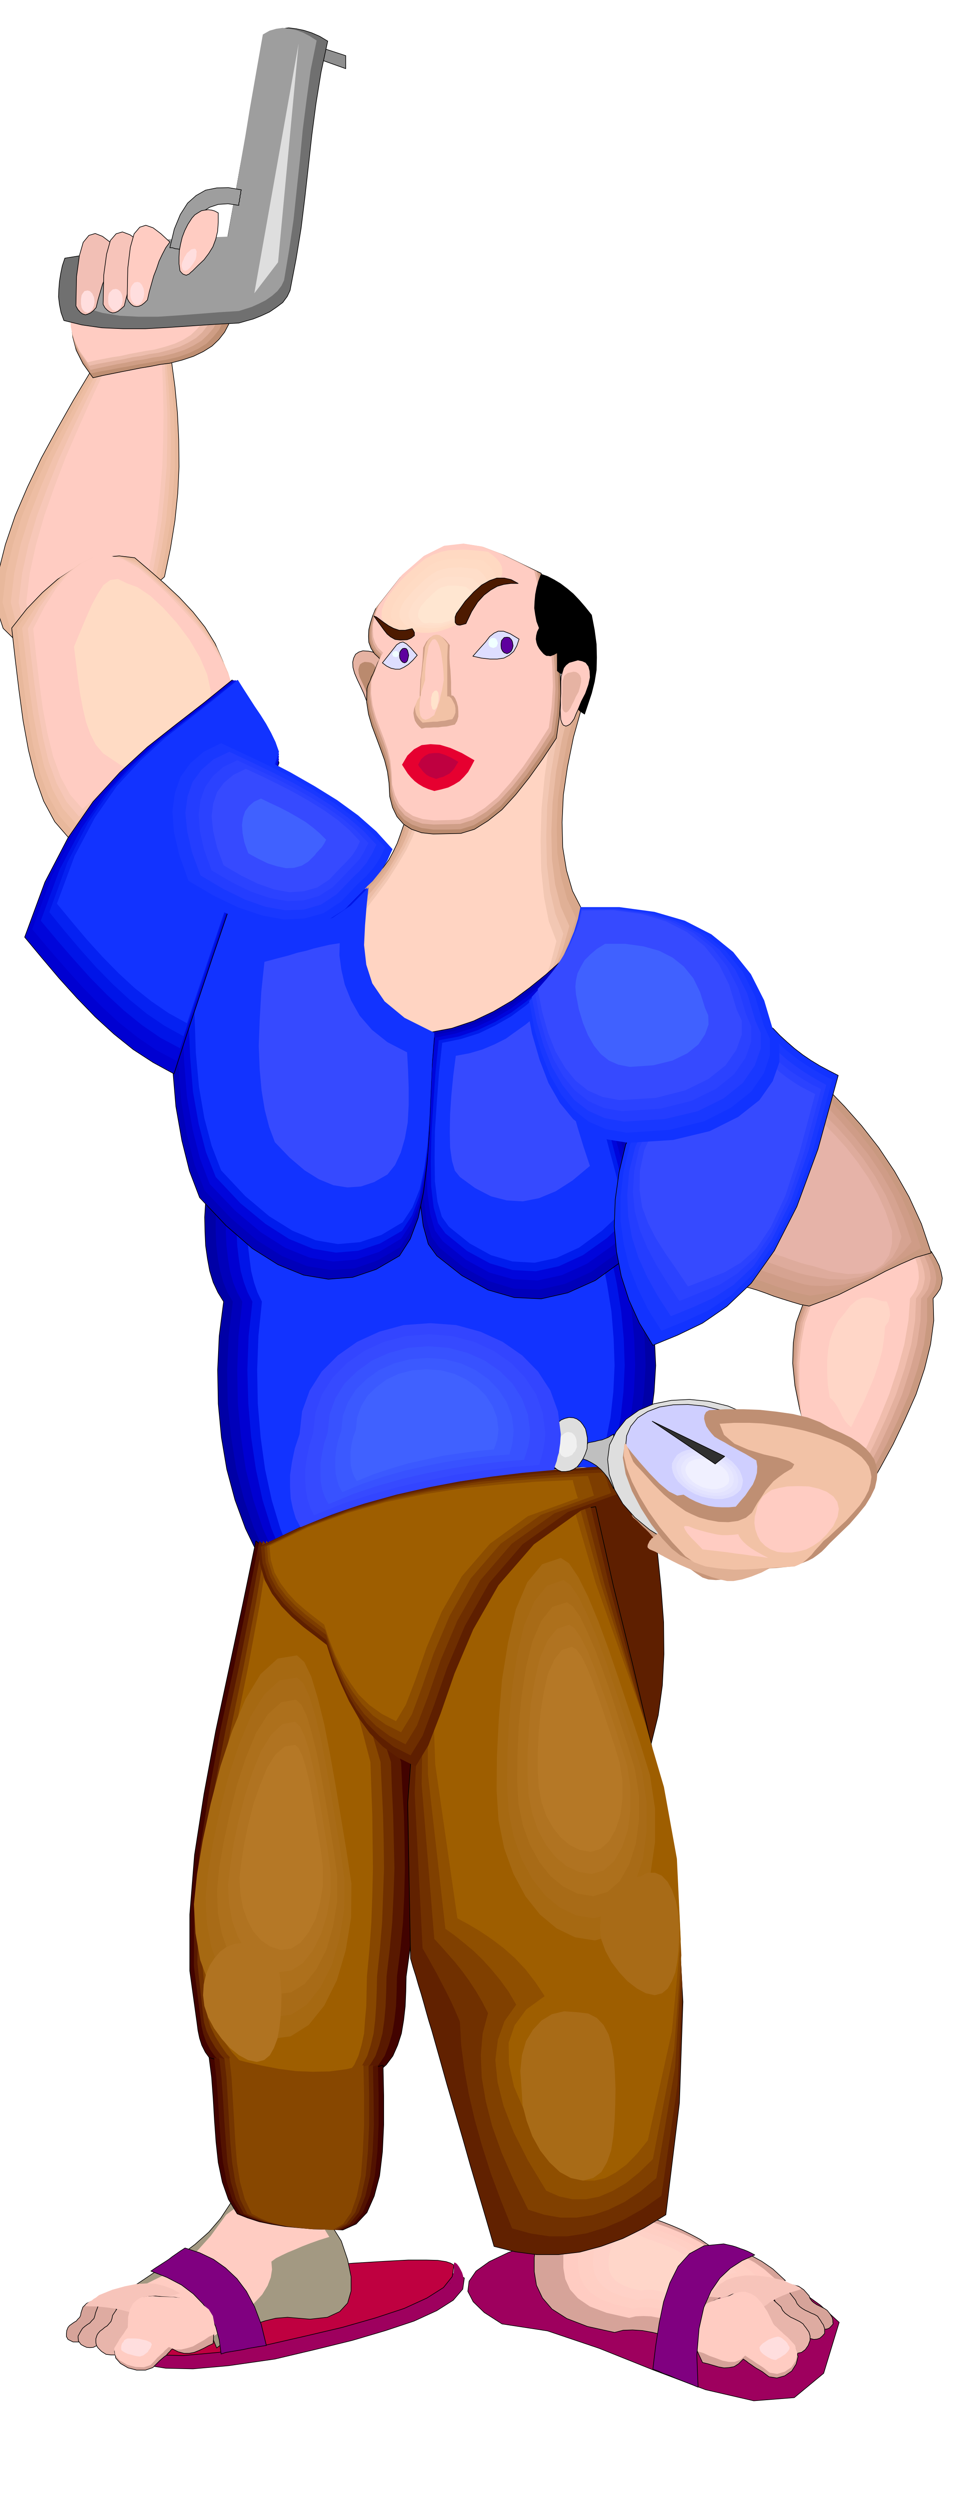 <svg xmlns="http://www.w3.org/2000/svg" width="490.455" height="1276.673" fill-rule="evenodd" stroke-linecap="round" preserveAspectRatio="none" viewBox="0 0 3035 7901"><style>.pen1{stroke:#000;stroke-width:2;stroke-linejoin:round}.brush2{fill:#5e1f00}.brush3{fill:#e8b89c}.brush4{fill:#edbda3}.pen2{stroke:none}.brush5{fill:#f2c2ad}.brush6{fill:#f7c7b8}.brush7{fill:#ffccc2}.brush8{fill:#9e005e}.brush9{fill:#d6a399}.brush10{fill:#deaba1}.brush14{fill:#e8b5ab}.brush15{fill:#f7c4ba}.brush16{fill:#ffdede}.brush17{fill:purple}.brush23{fill:#ffdbc4}.brush24{fill:#bf8f73}.brush29{fill:#9e9e9e}.brush32{fill:#0000ba}.brush33{fill:#0000d1}.brush34{fill:#0014e8}.brush35{fill:#1233ff}.brush36{fill:#420300}.brush38{fill:#703000}.brush39{fill:#874700}.brush40{fill:#9e5e00}.brush47{fill:#c99980}.brush58{fill:#dedede}.brush60{fill:#dedeff}.brush67{fill:#f2c2a6}.brush68{fill:#bf0040}.brush73{fill:#e6b3a3}.brush74{fill:#ba8a6e}.brush75{fill:#cf9e87}.brush81{fill:#5e009e}.brush84{fill:#0000c9}.brush85{fill:#0005db}.brush86{fill:#001ced}.brush87{fill:#1938ff}.brush88{fill:#243dff}.brush89{fill:#2b42ff}.brush90{fill:#364aff}.brush92{fill:#4061ff}.brush98{fill:#a66912}.brush99{fill:#a86b17}.brush100{fill:#ad701c}.brush101{fill:#b07321}.brush102{fill:#b57826}</style><path d="m995 144 98 32v41l-98-35v-38z" class="pen1" style="fill:#8f8f8f"/><path d="m2059 5510 22-89 13-94 5-99-1-101-8-107-11-108-15-110-16-110-148 24-82 50-28 72 16 95 46 115 65 136 72 154 70 172z" class="pen1 brush2"/><path d="m520 1823-76 68-82 62-85 50-81 34-75 11-63-15-48-47-27-82 11-92 23-91 31-91 39-91 44-92 49-90 52-92 54-90 32-5 32-4 32-4 32-4 32-5 32-4 32-5 32-4 11 82 8 84 4 83 1 86-4 84-9 87-14 87-19 90z" class="pen1 brush3"/><path d="m507 1823-71 68-77 62-79 50-75 34-70 11-59-15-44-47-24-82 11-92 22-91 29-91 38-91 42-92 47-90 49-92 50-90 30-5 30-4 30-4 30-4 29-5 30-4 29-5 30-4 9 82 7 84 3 83v86l-6 84-8 87-14 87-18 90z" class="pen2 brush4"/><path d="m493 1823-66 68-71 62-73 50-70 34-65 11-53-15-40-47-21-82 11-92 20-91 29-91 35-91 39-92 44-90 47-92 48-90 27-5 27-4 27-4 28-4 27-5 28-4 27-5 28-4 7 82 5 84 2 83-1 86-6 84-8 87-14 87-18 90z" class="pen2 brush5"/><path d="m480 1823-62 68-66 62-68 50-64 34-59 11-49-15-35-47-18-82 11-92 20-91 27-91 34-91 37-92 41-90 44-92 45-90 24-5 26-4 25-4 26-4 24-5 26-4 25-5 26-4 5 82 4 84v83l-2 86-7 84-9 87-14 87-17 90z" class="pen2 brush6"/><path d="m466 1823-57 68-60 62-62 50-58 34-54 11-45-15-32-47-15-82 11-92 20-91 26-91 32-91 35-92 39-90 41-92 42-90 22-5 23-4 23-4 23-4 22-5 23-4 23-5 24-4 3 82 2 84-1 83-3 86-7 84-9 87-14 87-17 90z" class="pen2 brush7"/><path d="m1689 7092 206-1 175 11 147 21 124 31 101 38 83 44 69 50 59 54-49 161-93 77-128 10-152-35-167-63-170-68-163-55-144-22-56-36-35-34-17-33 4-32 22-32 42-30 61-29 81-27z" class="pen1 brush8"/><path d="m2558 7334-37-40-19-31-7-22 4-13 10-6 16 4 16 11 17 19 3 9 6 8 6 5 9 6 8 4 8 4 8 4 9 6 8 10 7 11 2 5 1 6v5l1 6-6 7-6 6-7 3-8 1-11-3-11-5-13-9-14-11z" class="pen1 brush9"/><path d="m2518 7361-43-49-24-36-8-26 5-15 12-6 18 5 19 13 18 23 5 11 8 9 8 6 10 6 9 4 10 5 10 4 10 6 4 6 5 7 4 7 5 7 2 6 2 6v15l-7 8-8 7-9 3-10 1-12-3-13-6-15-10-15-14z" class="pen1 brush10"/><path d="m2483 7208-82 14-68 18-55 21-41 25-29 27-15 32-3 34 12 39-36-15-35-12-34-11-33-8-33-6-31-2-30 1-27 7-86-19-65-25-47-30-30-35-19-40-7-43v-45l6-46 20-44 24-36 29-29 34-18 39-11 45 1 50 12 58 25 33 10 34 12 32 11 33 13 30 13 30 15 28 15 28 19 27 7 26 5 26 4 28 8 28 9 31 17 35 24 40 37z" class="pen1 brush9"/><path d="m2450 7202-68 11-57 14-48 15-38 19-28 20-16 24-5 26 9 30-30-12-29-9-28-9-27-5-27-5-24-1-24 1-21 5-71-16-53-20-38-26-25-28-15-33-6-35v-37l5-37 16-36 20-29 23-23 28-16 31-9 38 1 42 10 48 21 26 9 27 9 26 9 27 11 24 10 25 12 23 12 24 15 22 6 24 5 24 6 27 8 26 10 29 16 30 21 34 30z" class="pen2 brush7"/><path d="m2391 7194-58 9-48 11-41 12-32 16-23 17-13 20-3 22 7 25-25-9-24-8-24-7-22-5-23-4-21-1-21 1-18 4-59-14-44-16-32-21-21-24-13-28-5-29-1-32 5-31 13-30 18-24 19-20 24-12 26-8 31 1 34 8 40 18 22 6 23 8 22 8 23 9 20 9 21 10 20 10 19 13 19 5 21 5 20 5 23 7 22 8 25 13 26 18 28 25z" class="pen2" style="fill:#ffcfc4"/><path d="m2329 7183-46 8-39 10-33 10-25 13-20 14-10 16-3 18 6 22-21-9-19-6-19-6-18-4-18-3-17-1-16 1-15 4-48-12-36-14-26-18-16-19-11-22-4-23v-25l3-24 11-25 14-20 16-17 19-10 21-6h25l28 7 33 14 18 6 18 6 18 6 18 8 17 6 17 9 16 8 16 11 15 3 16 4 16 3 18 6 18 7 20 10 20 14 23 20z" class="pen2" style="fill:#ffd1c7"/><path d="m2269 7175-36 6-30 7-25 8-19 10-15 10-8 13-2 14 6 16-16-6-15-5-15-5-14-3-15-3h-25l-11 3-36-8-27-11-20-13-12-14-8-18-2-17v-19l3-19 7-19 10-15 11-12 15-8 16-6 19 1 21 5 25 11 14 4 14 6 14 4 14 6 12 5 13 6 12 6 12 9 12 2 12 3 13 3 14 4 14 5 15 8 15 10 18 16z" class="pen2" style="fill:#ffd6c9"/><path d="m2472 7386-56-45-30-36-10-26 6-16 16-7 23 2 25 12 23 21 5 11 8 9 8 6 10 7 9 4 10 5 10 5 10 7 4 6 5 6 4 6 5 7 2 6 2 7v14l-6 16-9 13-12 9-14 3-15-4-14-9-11-16-8-23z" class="pen1 brush14"/><path d="m2534 7235-7-6-6-3-8-4-7-2-8-3-7-3-6-3-5-3-48-11-42-5h-36l-30 5-27 9-22 14-18 17-15 22 32 3 30 4 27 3 24 4 19 3 16 6 11 6 6 9 10-8 9-6 7-6 10-5 12-8 18-8 25-10 36-11z" class="pen2 brush15"/><path d="m2299 7259 17-8 18-4 18-1 18 6 18 11 18 20 18 28 18 40 6 5 6 6 6 5 6 6 6 5 7 6 7 6 7 7 22 25 8 26-6 24-14 22-22 15-25 7-25-4-21-16-10-6-9-5-9-6-7-5-9-6-6-5-6-4-4-3-15 15-14 9-16 3-16 1-17-3-17-5-17-5-17-4-19-41-11-35-3-33 7-27 13-25 22-20 30-16 39-11z" class="pen1 brush9"/><path d="m2307 7256 15-8 17-4 16-1 18 6 17 10 18 20 18 27 19 39 4 5 6 5 5 5 6 6 6 5 6 6 6 5 7 6 22 24 8 25-5 24-14 21-21 14-24 7-24-4-20-16-9-6-8-5-9-6-7-5-8-5-6-4-6-4-4-3-15 13-18 7h-19l-20-4-21-8-20-7-19-9-17-5-18-38-7-31 1-28 11-21 17-19 26-16 32-13 38-10z" class="pen2 brush7"/><path d="m2456 7386-9 2-8 3-10 4-9 6-9 6-6 6-4 6 1 7 2 5 5 6 6 5 9 6 7 4 8 4 7 2 7 1 6-4 8-4 7-5 8-5 6-6 5-6 3-6v-5l-4-6-3-6-5-6-5-4-7-6-6-3-6-2-4 1z" class="pen2 brush16"/><path d="m2288 7092 13 3 14 3 13 4 13 5 12 4 12 5 10 5 11 6-40 18-37 24-33 31-28 41-23 52-15 67-7 83 4 102-19-8-18-7-18-7-18-7-18-8-18-6-17-8-17-6 9-74 11-71 14-68 20-60 26-52 36-40 46-25 62-6z" class="pen1 brush17"/><path d="m1840 2233-71 44-70 47-70 48-70 48-71 47-71 48-71 47-70 46-10 29-10 28-13 27-14 26-17 23-19 21-22 20-24 18-6 73-4 73 1 70 10 66 21 58 36 49 54 38 77 26 109-1 95-18 79-35 68-47 53-60 43-67 33-74 24-76-30-59-19-65-12-73-2-79 4-86 13-89 19-94 27-97z" class="pen1" style="fill:#d9a88c"/><path d="m1821 2238-67 44-67 47-67 46-66 48-67 46-67 47-67 46-66 46-11 30-13 32-17 32-18 32-22 29-22 26-24 23-24 20-5 72v72l5 67 15 62 25 54 39 46 55 36 74 26 103-1 89-17 75-33 64-45 51-57 41-65 31-72 23-75-28-60-19-69-12-76-2-82 4-90 13-93 18-96 26-98z" class="pen2" style="fill:#e0b096"/><path d="m1800 2241-63 44-63 46-63 46-63 47-63 46-62 46-63 46-62 46-11 32-16 35-21 37-23 38-26 35-26 32-27 27-23 21-4 72 4 69 10 63 20 58 29 50 42 43 55 33 71 25h97l84-15 71-31 60-43 48-55 38-63 29-70 21-74-27-61-18-71-10-80-2-86 4-93 11-97 18-99 24-99z" class="pen2" style="fill:#ebbda6"/><path d="m1781 2246-60 44-59 45-59 46-59 46-60 45-58 45-59 45-58 46-12 33-19 40-25 42-27 43-30 40-29 38-29 31-24 22-2 72 7 66 15 60 24 54 33 47 44 39 55 32 67 24h91l80-14 67-29 57-40 45-53 36-61 27-69 21-74-25-62-17-73-10-83-2-90 3-97 11-99 17-101 23-100z" class="pen2" style="fill:#f2c7b3"/><path d="m1759 2249-55 44-55 45-55 45-55 45-56 45-55 45-55 45-54 45-13 34-21 44-28 47-32 50-35 47-33 43-31 34-23 25v69l11 64 19 56 29 51 37 43 46 37 55 29 65 24 86 1 74-14 63-28 53-39 42-50 33-59 24-68 19-73-24-63-15-76-9-86-2-94 3-100 10-103 15-104 22-100z" class="pen2" style="fill:#ffd4c2"/><path d="m37 1985 48-61 49-51 48-42 49-32 48-24 49-14 49-4 49 6 47 40 48 42 46 43 43 46 38 48 32 52 25 57 18 64-64 61-63 62-63 61-63 62-64 61-63 63-63 61-62 63-45-52-35-65-27-76-21-85-17-93-13-96-12-99-11-98z" class="pen1 brush3"/><path d="m53 1985 45-63 46-53 46-43 48-32 46-23 48-11 48-1 49 12 47 40 48 43 45 43 44 47 38 49 34 53 26 56 17 61-62 58-62 58-63 58-63 58-63 57-63 57-63 58-60 60-43-51-34-62-27-74-20-82-16-90-13-93-12-95-11-95z" class="pen2 brush4"/><path d="m70 1985 42-65 43-54 43-45 45-32 45-22 47-9 48 3 51 18 45 39 47 42 46 45 44 49 39 50 34 54 27 56 18 60-61 55-61 54-63 52-63 53-63 51-63 53-61 54-59 57-42-48-32-60-26-71-19-79-16-86-13-90-11-92-11-92z" class="pen2 brush5"/><path d="m88 1987 38-69 40-56 41-46 43-33 43-21 46-6 47 8 51 24 44 38 47 43 46 45 45 50 40 51 35 54 27 56 18 59-59 53-61 50-63 48-62 47-63 46-62 49-61 50-58 54-40-47-31-58-25-68-18-76-15-83-12-86-11-88-10-88z" class="pen2 brush6"/><path d="m105 1987 36-70 37-58 38-47 41-32 41-20 44-5 46 12 51 29 43 37 47 43 46 48 47 51 41 52 35 56 27 56 17 56-57 49-60 47-63 42-62 43-63 41-62 43-59 46-55 51-39-45-30-55-24-66-18-73-15-80-11-82-10-85-9-84z" class="pen2 brush7"/><path d="m234 2044 19-46 19-45 18-41 19-35 18-28 22-16 24-3 29 14 33 12 40 27 42 39 43 48 39 52 33 56 23 54 11 50-8 126-23 86-38 52-46 23-54-1-57-18-59-32-55-37-23-27-17-33-14-39-10-43-9-47-7-49-6-50-6-49z" class="pen2 brush23"/><path d="m537 1148-31 4-30 6-31 5-30 6-31 6-30 6-30 6-30 7-32-45-21-42-11-42-3-40 2-41 8-39 10-39 12-39 61-3 62-2 62-2 63-1 62-3 63-2 63-2 63-1-3 17-3 18-3 18-3 18-3 18-3 18-3 18-3 18-10 29-14 27-18 23-22 21-27 17-31 15-36 12-39 10z" class="pen1 brush24"/><path d="m526 1137-30 5-30 5-30 5-30 6-30 5-30 6-29 5-29 6-30-43-19-40-11-40-2-39 2-39 8-37 9-38 11-37 59-3 60-2 60-2 61-1 60-3 61-2 61-2 61-1-3 17-3 17-3 17-3 18-3 17-3 17-3 17-3 18-10 28-13 26-18 22-21 21-26 16-29 14-34 12-38 9z" class="pen2" style="fill:#cf9e85"/><path d="m512 1126-29 4-28 6-29 4-27 6-29 5-28 6-29 6-27 6-30-43-18-39-11-40-3-36 2-38 7-36 9-35 11-35 57-3 58-2 58-2 59-1 58-3 58-2 58-2 58-1-3 15-3 17-3 16-2 18-3 17-2 17-3 17-2 18-9 27-12 24-18 21-20 19-25 15-29 14-34 11-37 9z" class="pen2" style="fill:#dead99"/><path d="m501 1115-28 4-27 6-27 4-27 6-28 5-27 5-27 5-27 6-29-40-18-37-10-37-2-36 2-36 6-36 8-35 10-35 55-3 56-1 56-2 57-1 56-2 56-1 56-2 57-1-4 15-3 17-3 15-2 17-3 16-2 17-3 16-2 17-9 25-12 23-16 21-20 18-25 15-27 13-32 10-35 9z" class="pen2" style="fill:#edbdad"/><path d="m488 1105-27 4-26 5-27 5-26 6-27 4-26 5-26 5-26 6-27-39-17-36-9-36-2-34 2-36 6-33 8-34 10-33 53-3 54-1 53-3 54-1 53-2 54-1 54-2h54l-3 15-2 15-3 15-2 15-3 15-2 16-3 16-1 17-9 24-11 23-16 19-19 18-24 15-26 12-31 10-34 9z" class="pen2 brush7"/><path d="m715 778-63 1-61 2-62 2-62 4-64 4-64 6-66 8-68 11-8 24-5 24-4 25-2 25-1 24 3 25 5 25 9 25 57 14 63 9 67 3h71l72-4 75-5 74-5 74-4 21-6 25-7 25-10 26-12 22-15 20-15 14-19 9-19 19-99 16-98 12-98 11-98 11-99 13-99 16-99 21-98-25-15-25-11-25-8-24-5-24-3-24 3-24 6-23 12-17 83-16 84-17 83-15 84-17 83-15 84-15 84-15 84z" class="pen1" style="fill:#707070"/><path d="m720 748-54 2-54 3-54 2-53 3-55 3-56 5-58 7-59 10-6 24-5 24-4 24-2 24-1 23 3 24 4 24 9 25 49 14 55 9 59 3h62l62-4 65-5 64-5 64-4 19-6 22-7 22-10 22-11 20-14 17-15 13-17 8-17 16-96 14-95 10-95 10-94 9-95 12-94 13-95 19-94-22-14-21-11-22-8-21-4-21-3-21 3-21 6-21 12-14 79-14 80-14 80-13 80-14 79-14 81-14 79-14 81z" class="pen2 brush29"/><path d="M537 783h8l9 3 9 1 9 2 12-39 15-33 18-27 22-20 24-15 27-9 31-2 34 5v-7l2-6v-6l2-6v-6l2-6v-6l2-6-41-7-37 1-35 7-30 17-27 24-23 36-19 46-14 59z" class="pen1 brush29"/><path d="m690 673-11-6-10-3-11-1-10 1-11 2-10 6-11 7-9 10-13 20-10 20-8 21-5 21-4 21-1 21v21l3 22 4 5 5 5 5 2 6 2 4-2 5-2 5-5 6-5 18-18 18-17 15-20 13-21 9-24 6-25 2-28v-30z" class="pen1 brush7"/><path d="m377 792-28-26-25-19-23-9-20 6-18 22-12 42-9 66-2 93 6 11 8 9 7 5 9 3 7-2 9-4 9-7 9-10 6-25 7-24 7-24 9-23 9-24 10-21 11-21 14-18z" class="pen1" style="fill:#f2bfb5"/><path d="m464 786-28-26-25-18-24-9-20 6-18 21-12 43-9 66-2 93 6 11 8 8 7 5 9 3 8-1 9-4 9-7 11-10 6-25 7-25 7-24 9-23 8-24 10-21 11-21 13-18z" class="pen1 brush15"/><path d="m537 765-28-26-25-19-23-8-19 6-18 21-12 43-8 66-2 95 6 11 7 8 7 5 9 2 8-1 9-4 9-7 9-9 6-26 7-25 7-25 9-23 8-24 10-21 11-21 13-18z" class="pen1 brush7"/><path d="m2024 3971-170-139-170-96-172-59-171-25-173 3-172 28-173 49-173 67-3 48 1 46 2 44 6 42 7 38 11 36 15 32 18 29-14 108-5 108 2 107 10 106 17 101 26 97 33 90 41 85 168-62 165-57 159-53 155-43 147-35 142-23 134-10 126 8 25-80 19-80 11-82 5-83-4-85-9-86-15-87-21-87z" class="pen1" style="fill:#0000a6"/><path d="m1994 3971-162-139-162-96-163-59-163-25-165 3-164 28-165 49-165 67-3 48v46l2 44 5 42 7 38 10 36 13 32 17 29-13 108-5 108 2 107 11 106 16 101 25 97 31 90 39 85 160-62 157-57 152-53 148-43 140-35 135-23 128-10 121 8 24-80 19-80 10-82 5-83-3-85-9-86-15-87-20-87z" class="pen2 brush32"/><path d="m1962 3971-154-139-153-96-155-59-155-25-157 3-157 28-157 49-157 67-3 48v46l2 44 5 42 6 38 10 36 13 32 16 29-12 108-4 108 2 107 10 106 15 101 24 97 30 90 38 85 152-62 150-57 144-53 140-43 134-35 128-23 122-10 115 8 23-80 17-80 10-82 4-83-3-85-8-86-15-87-20-87z" class="pen2 brush33"/><path d="m1932 3971-146-139-146-96-148-59-147-25-149 3-148 28-149 49-149 67-2 48v46l2 44 5 42 6 38 10 36 12 32 15 29-12 108-4 108 3 107 9 106 15 101 21 97 28 90 35 85 145-62 142-57 137-53 133-43 127-35 122-23 115-10 110 8 22-80 16-80 9-82 4-83-3-85-8-86-14-87-18-87z" class="pen2 brush34"/><path d="m1902 3971-139-139-138-96-139-59-139-25-140 3-140 28-141 49-141 67-3 48 1 46 1 44 5 42 5 38 9 36 11 32 14 29-11 108-4 108 2 107 9 106 14 101 21 97 27 90 34 85 136-62 134-57 130-53 126-43 120-35 115-23 108-10 103 8 22-80 16-80 9-82 4-83-3-85-7-86-14-87-17-87z" class="pen2 brush35"/><path d="m1300 5569-35-92-39-92-45-92-52-89-63-89-72-85-86-83-99-77-41 198-43 202-43 201-37 199-30 193-15 188v178l23 166 3 23 5 24 7 22 11 22 13 18 19 18 24 15 31 12 56 9 57 7 57 4 58 2 57-2 58-4 58-7 58-9 26-23 21-28 15-34 12-37 7-42 5-44 2-47 1-47 12-86 10-85 5-85 3-85-1-85-3-84-5-84-5-84z" class="pen1 brush36"/><path d="m1268 5569-32-92-35-92-41-92-47-89-58-89-66-85-79-83-90-77-39 198-41 200-43 199-36 196-30 191-17 185-1 175 21 165 3 24 6 26 9 25 13 25 15 21 21 20 23 16 28 13 52 9 53 7 52 4 54 2 52-2 53-4 52-7 54-9 23-23 19-28 13-34 11-37 7-42 5-44 2-47 1-47 11-86 8-85 4-85 2-85-1-85-2-84-5-84-4-84z" class="pen2" style="fill:#591900"/><path d="m1236 5569-30-92-32-92-37-92-43-89-52-89-60-85-70-83-81-77-36 197-39 199-42 197-37 194-31 189-18 183-4 174 18 165 3 24 8 27 12 26 16 27 18 24 21 22 23 17 26 14 47 9 47 7 48 4 48 2 47-2 47-4 48-7 48-9 21-23 17-28 12-34 10-37 6-42 4-44 2-47 1-47 10-86 8-85 4-85 3-85-2-85-2-84-4-84-3-84z" class="pen2 brush38"/><path d="m1203 5569-27-92-28-92-34-92-38-89-46-89-53-85-63-83-72-77-33 197-38 197-40 194-37 192-31 186-20 180-5 172 15 164 4 26 9 29 14 29 18 29 19 27 23 24 23 19 25 14 42 9 42 7 42 4 42 2 42-2 43-4 43-7 44-9 18-23 15-28 11-34 9-37 5-42 3-44 2-47 1-47 9-86 7-85 3-85 3-85-1-85-2-84-4-84-4-84z" class="pen2 brush39"/><path d="m1171 5569-24-92-25-92-30-92-33-89-41-89-47-85-55-83-64-77-30 196-36 195-39 192-37 190-33 183-21 178-7 171 12 163 5 27 11 30 16 31 20 32 21 29 24 26 23 21 23 15 37 9 37 7 37 4 38 2 37-2 38-4 37-7 38-9 17-23 13-28 10-34 8-37 3-42 4-44 1-47 1-47 8-86 6-85 3-85 2-85-1-85-1-84-3-84-3-84z" class="pen2 brush40"/><path d="m1298 6190-9-492 27-357 55-247 80-156 96-90 108-45 113-21 115-20 56 250 61 248 58 248 50 257 35 270 16 292-11 319-43 354-69 42-67 33-69 25-67 18-68 8h-68l-68-9-67-17-25-86-25-85-25-85-24-85-25-86-25-85-24-86-24-85-9-29-8-28-8-29-8-28-9-29-8-28-9-28-8-28z" class="pen1" style="fill:#612100"/><path d="m1336 6158-25-491 16-354 49-241 77-150 93-85 106-39 109-18 106-18 59 248 65 240 62 239 53 246 37 260 14 282-15 312-51 351-60 42-60 34-59 25-59 18-59 9h-58l-59-9-58-16-36-90-32-86-27-85-23-82-19-82-14-78-10-76-4-74-14-33-14-31-15-30-15-29-15-29-15-27-15-27-15-26z" class="pen2 brush38"/><path d="m1373 6128-40-489 6-350 44-237 73-145 90-79 103-34 102-15 97-17 63 246 69 234 66 229 57 236 38 249 13 273-20 306-59 349-50 42-50 33-51 25-50 17-51 8h-51l-51-9-51-16-46-93-38-87-30-84-20-78-13-76-3-71 6-69 17-63-19-37-20-34-21-32-21-29-23-29-23-26-22-25-21-23z" class="pen2" style="fill:#804000"/><path d="m1408 6096-55-488-3-347 38-231 71-139 89-73 99-29 98-11 87-16 67 243 73 227 70 220 60 225 39 238 13 265-23 298-67 346-43 42-42 34-43 25-42 18-42 8h-42l-42-9-41-18-58-96-45-89-32-83-19-75-7-70 8-64 21-59 37-52-24-41-26-36-28-34-28-31-30-29-30-25-30-24-28-20z" class="pen2" style="fill:#8f4f00"/><path d="m1446 6063-70-486-12-343 32-226 67-133 86-67 95-24 92-8 77-14 70 241 78 220 75 211 63 214 41 227 12 254-28 292-76 344-34 42-33 34-34 25-33 18-34 8h-34l-34-8-34-16-67-100-51-91-35-82-16-72-1-66 19-56 37-50 58-42-30-45-31-40-34-36-35-31-37-28-37-25-37-22-35-19z" class="pen2 brush40"/><path d="m2013 4630-143 7-145 10-149 16-150 23-153 31-152 44-153 56-151 72 5 55 15 50 23 43 30 40 33 34 37 32 37 28 36 28 20 62 24 59 26 56 31 54 35 48 41 42 48 35 56 28 40-66 39-101 44-127 59-139 80-140 112-129 149-107 198-71-3-10-3-9-3-9-2-9-3-9-3-9-3-9-2-9z" class="pen2 brush2"/><path d="m1962 4641-136 7-138 10-141 15-143 23-145 30-145 42-145 53-144 68 5 52 15 47 22 42 29 37 31 32 35 30 34 27 35 27 19 58 23 57 24 53 30 51 33 45 40 40 45 34 53 27 38-62 36-96 42-120 56-132 76-134 106-123 143-102 188-68-3-9-3-9-3-9-2-8-3-9-2-9-3-9-2-8z" class="pen2" style="fill:#6e2e00"/><path d="m1910 4654-128 6-130 10-134 13-135 22-137 28-137 40-137 51-136 65 4 49 14 45 21 39 27 36 30 31 33 28 33 25 33 25 17 55 21 54 23 51 28 48 31 42 38 38 43 32 50 26 36-59 35-92 40-115 53-125 72-127 100-116 135-96 179-64-3-9-3-8-3-8-2-8-3-9-3-7-3-9-2-7z" class="pen2" style="fill:#7d3d00"/><path d="m1859 4665-121 6-123 9-126 14-128 20-130 27-129 37-130 47-128 61 4 47 13 42 19 37 26 34 28 29 32 28 31 24 31 24 17 51 20 51 22 48 27 45 30 40 35 36 41 29 48 24 34-56 32-86 37-107 50-118 67-119 95-110 127-91 168-61-3-9-2-7-2-8-2-7-3-8-2-8-3-8-2-7z" class="pen2" style="fill:#8c4d00"/><path d="m1811 4678-115 5-116 9-120 12-120 19-122 25-122 35-123 45-121 58 4 44 12 40 19 34 24 32 26 28 29 25 29 23 30 23 16 48 19 48 21 45 26 42 27 38 34 33 39 28 45 23 31-52 31-81 35-101 47-111 64-113 89-103 120-87 158-57-3-8-2-7-2-7-2-7-2-8-2-6-2-8-1-6z" class="pen2 brush40"/><path d="m2742 4711-28-18-25-22-22-25-21-26-23-27-22-25-24-22-27-16-22-77-15-74-7-70 2-65 9-63 21-57 31-53 43-46 45-48 44-29 42-14 42-1 39 4 40 8 39 7 41 3 14 23 11 22 6 20 4 20-2 17-5 17-10 15-12 15 2 70-10 75-19 77-27 81-35 79-37 78-41 75-41 72z" class="pen1 brush47"/><path d="m2723 4711-25-18-22-22-21-25-19-26-21-27-20-25-23-22-25-16-18-77-12-74-6-70 4-65 10-63 20-57 29-53 41-46 44-48 43-29 39-14 39-1 37 4 37 8 36 7 38 3 13 23 10 22 6 20 3 20-2 17-5 17-10 15-12 15v70l-10 75-20 77-27 81-34 79-37 78-40 75-40 72z" class="pen2" style="fill:#d6a38f"/><path d="m2707 4711-24-18-21-22-19-25-18-26-19-27-18-25-21-22-22-16-16-77-9-74-3-70 4-65 10-63 20-57 29-53 40-46 42-48 40-29 37-14 37-1 34 4 35 8 34 7 36 3 11 23 9 22 5 20 2 20-3 17-5 17-10 15-12 15-2 70-11 75-21 77-26 81-33 79-36 78-38 75-38 72z" class="pen2" style="fill:#e3b09e"/><path d="m2688 4711-22-18-18-22-17-25-15-26-17-27-16-25-18-22-20-16-14-77-7-74-3-70 6-65 11-63 21-57 28-53 39-46 40-48 37-29 35-14 34-1 31 4 32 8 30 7 33 3 11 23 8 22 5 20 2 20-3 17-5 17-9 15-11 15-3 70-12 75-21 77-27 81-33 79-36 78-38 75-38 72z" class="pen2" style="fill:#f0bdad"/><path d="m2672 4711-21-18-17-22-15-25-14-26-14-27-15-25-16-22-18-16-11-77-4-74v-70l6-65 12-63 20-57 27-53 36-46 39-48 36-29 33-14 31-1 29 4 30 8 28 7 31 3 9 23 7 22 3 20 1 20-3 17-5 17-9 15-11 15-5 70-13 75-21 77-27 81-32 79-35 78-36 75-36 72z" class="pen2 brush7"/><path d="m2691 4511-11-10-9-11-8-13-6-13-8-15-8-13-9-11-9-8-6-41-2-38v-37l3-34 6-33 11-30 14-28 20-24 20-26 19-16 17-8 17-1 15 1 15 5 15 5 17 2 4 11 4 12 1 10 1 11-3 9-2 10-6 8-5 8-3 36-6 40-11 41-14 42-17 41-18 41-20 39-18 38z" class="pen2" style="fill:#ffd6c7"/><path d="m2944 3960-48 14-48 21-49 23-49 26-50 24-48 24-48 19-46 17-27-5-27-8-29-9-28-9-29-11-26-9-24-7-20-4-30-74-5-82 14-88 31-91 43-92 52-88 56-82 60-73 48 46 53 55 54 61 54 69 50 75 46 81 39 85 31 92z" class="pen1 brush47"/><path d="m2912 3944-36 21-38 23-42 24-43 24-47 21-47 18-49 13-49 7-24-5-25-6-26-8-26-8-27-10-23-8-23-7-18-4-27-68-5-75 12-80 28-83 39-83 48-80 52-75 56-66 44 41 47 50 49 55 49 63 46 68 42 74 35 79 28 85z" class="pen2" style="fill:#cf9c87"/><path d="m2882 3925-23 28-29 29-35 25-38 23-44 17-47 13-50 5-52-2-22-4-23-6-24-8-23-7-24-9-21-7-20-7-16-3-25-62-5-67 11-73 26-74 35-76 43-72 48-68 50-59 40 37 43 45 44 50 45 57 41 61 38 67 31 71 26 76z" class="pen2" style="fill:#d6a391"/><path d="m2850 3909-11 34-18 31-27 26-33 22-41 14-46 8-52-1-56-10-20-4-20-5-21-7-21-7-21-8-19-7-17-6-14-2-23-55-4-61 10-65 22-67 31-68 38-64 43-60 44-53 36 33 39 39 40 45 40 51 37 55 34 60 28 64 22 68z" class="pen2" style="fill:#deab9c"/><path d="M2820 3890v41l-9 36-19 28-28 20-38 10-45 2-53-8-59-18-18-4-18-5-18-6-18-6-18-7-17-5-16-6-12-2-20-49-4-53 9-58 20-58 28-60 34-56 37-53 39-47 31 29 34 35 35 39 35 45 33 48 30 52 25 56 20 60z" class="pen2" style="fill:#e6b3a8"/><path d="m2431 4932-25-3-24-2-23-3-22-1-23-3-23-3-23-4-23-5-30-16-27-15-25-16-21-16-21-18-21-18-21-20-20-21-6-5-6-5-6-6-6-3-7 2-6 3-6 3-6 5-4 3-5 9-3 5-1 6 1 6 4 6 5 4 7 6 6 6 8 8 6 6 7 6 5 5 5 5 14 16 19 18 22 20 24 21 24 19 24 19 22 16 21 14 18 6 24 2 27-2 30-4 30-8 30-10 28-12 26-12-3-6v-8z" class="pen2" style="fill:#c7967a"/><path d="m1859 4560-3 6-3 6-2 6-2 7-2 6-1 7-2 6-1 7 14 5 15 8 13 8 14 12 11 12 12 15 9 16 9 18v-172l-9 5-8 5-10 4-10 4-11 2-11 3-11 2-11 2z" class="pen1" style="fill:#bfbfbf"/><path d="m1948 4525 31-39 41-29 47-20 55-11 58-3 61 6 61 15 62 27 54 33 47 39 38 43 28 47 16 47 6 47-6 46-18 43-33 36-41 30-49 21-54 12-59 2-61-7-62-16-60-24-56-35-47-39-38-43-26-45-17-48-5-47 6-46 21-42z" class="pen1 brush58"/><path d="m1994 4508 22-27 32-20 37-14 44-7 46-1 50 5 50 12 51 20 46 25 41 29 33 31 25 35 16 35 7 35-4 33-13 33-24 26-32 20-38 14-42 8h-47l-49-5-50-12-50-18-47-27-40-29-33-33-23-34-17-35-7-35 3-34 13-30z" class="pen1" style="fill:#cfcfff"/><path d="m2132 4611 9-13 14-9 16-6 19-3 20-1 22 2 23 5 23 9 19 11 17 13 14 15 11 15 6 15 4 15-2 14-5 15-11 11-13 9-17 6-18 4h-21l-21-3-23-5-21-8-21-12-17-13-15-14-10-14-7-16-3-15 1-14 7-13z" class="pen2 brush60"/><path d="m2145 4616 8-11 12-7 14-6 17-2 17-1 19 3 20 5 20 9 16 8 15 11 13 11 10 14 5 12 3 14-1 13-4 14-10 9-12 8-14 5-16 3h-19l-18-2-20-5-18-7-19-11-15-12-12-13-9-12-6-14-3-12 1-13 6-11z" class="pen2" style="fill:#e3e3ff"/><path d="m2159 4624 7-10 10-7 11-5 15-2 15-1 16 2 17 3 17 7 14 8 13 10 10 10 9 12 5 11 2 12-1 10-4 11-8 8-10 7-12 5-14 3h-16l-15-2-17-5-16-6-16-9-13-8-11-11-7-10-5-12-2-11 1-11 5-9z" class="pen2" style="fill:#e8e8ff"/><path d="m2172 4630 5-8 9-5 10-4 12-2 12-1 13 3 14 3 14 6 11 6 11 8 9 8 7 9 4 9 2 9v9l-3 9-7 6-9 6-10 3-11 3h-13l-13-2-14-3-12-5-13-7-11-8-9-9-6-8-5-10-2-9 1-9 4-7z" class="pen2" style="fill:#f0f0ff"/><path d="m1732 4554 4-18 8-15 8-14 11-10 11-9 12-5 13-3 14 1 11 4 11 8 8 10 8 13 3 13 3 16v16l-1 18-6 17-7 15-9 13-9 12-12 8-12 5-13 2h-13l-12-5-10-8-9-10-6-12-6-15-2-14-1-17 3-16z" class="pen1 brush58"/><path d="m1767 4560 1-9 3-6 4-7 5-4 5-4 6-3 5-1 6 1 5 1 5 4 4 4 4 7 2 6 1 7v8l1 9-3 7-3 7-5 5-4 6-6 3-6 3-6 1-5 1-6-3-5-3-4-6-3-5-3-7v-15l2-7z" class="pen2" style="fill:#f0f0f0"/><path d="m2291 4603-229-111 199 135 30-24z" class="pen1" style="fill:#303030"/><path d="m2529 4886-28 3-27 6-26 5-24 5-25 4-25 5-26 3-25 4-34-5-30-5-27-7-24-6-24-10-22-9-23-13-23-12-9-4-6-3-8-4-7-3-6 5-6 6-6 5-6 6h-2l-2 4-4 4-3 6-3 6-1 6 1 4 6 5 5 2 7 3 7 3 8 5 7 4 8 4 5 3 6 3 17 9 22 11 25 11 27 11 26 9 27 10 25 7 23 5h20l27-5 29-9 33-13 32-17 32-18 31-20 28-18-1-7-1-4z" class="pen2" style="fill:#e0b094"/><path d="m2626 4514-33-19-40-15-47-11-49-7-54-6-54-2h-55l-52 3-10 6-5 10-1 11 3 12 4 12 8 12 8 10 10 11 15 9 17 9 15 9 17 9 16 9 17 9 17 10 18 11 3 19-1 20-5 18-8 19-12 17-12 18-15 17-15 18-22 2h-21l-21-1-21-3-21-6-20-8-20-10-19-12-20 3-26-13-31-26-31-32-31-35-25-30-17-22-5-7-6 45 9 52 20 54 29 55 32 50 34 44 31 33 27 21 26 13 35 11 43 9 49 6 50 3h52l49-2 47-5 17-6 18-5 17-7 16-8 14-10 14-11 12-12 13-14 33-32 31-30 26-30 23-28 17-28 13-27 6-27 2-25-4-20-6-18-12-18-15-17-21-18-25-16-30-15-35-15z" class="pen2 brush24"/><path d="m2628 4549-42-15-42-12-44-10-43-7-45-6-45-2h-46l-46 3 14 35 33 28 44 19 49 15 45 10 35 11 16 10-7 13-25 15-19 14-15 12-12 14-12 14-12 19-15 22-17 30-19 16-25 10-30 4-31-1-33-6-29-8-25-11-18-9-27-19-22-17-19-16-16-16-17-17-16-18-19-21-21-22-8-10-5-12-6-14-4-12-5-12-3-6-3-2-3 8-1 31 9 38 17 44 24 47 29 48 35 49 39 47 42 45 28 19 36 13 42 6 47 4 48-1 50-3 48-3 46-3 12-5 14-7 13-11 14-13 12-15 14-15 13-15 14-11 29-27 27-25 23-25 21-24 16-24 12-23 6-22 3-21-3-17-5-16-10-15-13-15-19-15-21-15-27-14-29-12z" class="pen2 brush67"/><path d="m2634 4824-21 26-21 21-22 15-21 11-23 6-23 4h-23l-22-2-22-8-17-11-15-15-9-17-7-20-3-20 1-20 5-18 4-18 8-15 9-14 13-10 15-10 22-6 27-5 34-1 34 1 31 7 26 10 21 15 12 17 5 22-4 25-14 30zm-300 25-17 2-17 1h-17l-16-2-18-4-17-4-18-5-17-5-20-8-11-1-4 3 4 9 7 11 13 15 16 16 19 20 26 3 26 3 26 3 26 4 26 3 26 4 26 3 26 4-21-11-18-10-16-10-12-9-11-10-8-9-6-9-3-7z" class="pen2 brush7"/><path d="m1022 7205 126-11 100-6 74-4h94l26 4 15 5 11 7-5 35-30 35-52 33-72 33-90 30-105 31-118 29-127 30-146 21-113 10-86-2-63-10-47-18-34-22-29-25-25-24 54-35 68-30 77-26 87-22 94-21 101-17 105-16 110-14z" class="pen1 brush8"/><path d="m990 7164 126-11 100-6 75-4h56l37 1 26 4 15 5 10 6-5 36-28 35-52 33-72 33-91 30-105 30-119 28-127 29-145 22-112 10-85-2-63-10-47-18-35-22-29-24-26-24 54-35 67-30 78-26 88-22 94-21 101-17 105-16 109-14z" class="pen1 brush68"/><path d="m728 6965 35-55 41-29 44-9 48 12 47 29 48 44 45 57 43 69 20 59 11 54v45l-11 38-25 27-39 18-55 6-71-6-37 3-33 8-31 10-27 13-26 14-24 16-24 16-22 17-16-39-24-31-33-25-39-18-47-15-52-9-57-6-59-3 51-40 54-36 52-35 53-34 48-36 44-39 37-43 31-47z" class="pen1" style="fill:#a39982"/><path d="m715 7000 51-38 46-26 42-14 40 1 36 14 37 29 37 43 37 61-32 10-28 10-26 10-23 10-22 9-19 9-18 9-15 11 2 25-4 25-10 26-17 28-27 29-35 33-45 36-56 41-14-36-21-26-29-20-34-14-42-10-46-5-52-4-56-1 37-28 40-22 40-20 43-21 43-29 45-37 46-51 49-67z" class="pen2 brush7"/><path d="m1422 7216 6 14 6 11 6 6 6 2 5-4 6-9 4-14 4-20-1-9-3-10-5-10-5-9-6-8-5-4-4-1-1 5v18l-1 8-1 8-3 7-2 7-3 6-3 6z" class="pen2 brush8"/><path d="M1422 7216h1v1h-1z"/><path d="m699 7440 16-5 18-3 18-3 18-3 18-4 18-3 18-3 19-3-16-66-21-56-26-49-30-40-36-34-38-27-44-21-46-15-14 9-13 9-13 9-13 10-14 9-14 9-14 9-13 9 51 20 46 24 37 28 31 32 23 34 17 38 11 41 6 45z" class="pen1 brush17"/><path d="m286 7372 19-40 7-28-3-19-8-9-14-2-13 6-12 12-6 18-1 7-3 7-6 6-5 6-7 4-7 5-7 5-5 6-4 10-1 10v9l5 9 8 4 8 4h18l9-4 9-6 9-9 10-11z" class="pen1 brush9"/><path d="m337 7383 22-46 9-33-3-22-10-11-16-3-15 7-14 14-8 21-2 9-3 9-7 7-6 7-8 5-8 6-7 6-5 8-3 5-3 6-3 5v6l1 10 8 11 9 5 9 4 10 1 11-1 10-5 11-7 10-11 11-13z" class="pen1 brush10"/><path d="m393 7391 36-46 16-33v-22l-12-11-20-2-22 6-21 14-14 21-2 10-3 9-6 7-6 7-8 5-7 6-8 6-6 7-3 5-2 6-2 6v11l1 6 2 6 4 6 11 11 14 9 15 2h16l13-6 10-10 5-16-1-20z" class="pen1 brush14"/><path d="m269 7289 3-6 5-4 6-5 7-3 6-5 7-4 5-4 5-4 42-17 40-11 35-7 33-2 29 1 27 7 25 9 25 14-31 9-27 10-26 8-21 8-19 6-13 7-8 6-1 8-16-3-11-3-11-3-10-2-16-3-21-3-29-3-40-1z" class="pen2 brush15"/><path d="m512 7259-21-2-18 1-18 3-15 8-13 13-9 19-6 25-2 35-5 5-4 5-4 6-4 6-5 6-3 6-5 6-3 6-15 24 4 22 15 17 24 14 27 7h28l23-8 16-16 6-6 7-6 7-6 7-5 5-6 6-6 4-5 4-3 18 9 19 5h16l16-3 15-6 15-7 15-8 15-7 2-35-4-30-11-26-16-20-24-17-30-11-37-7-42-2z" class="pen1 brush9"/><path d="m504 7259-21-2-18 1-18 3-14 8-13 12-9 18-6 24-1 33-7 10-7 11-4 5-4 6-4 5-3 6-14 23 3 21 14 17 24 14 26 7 27 1 21-7 15-16 6-7 7-6 6-6 6-5 5-6 5-4 4-4 4-3 18 7 20 1 18-4 20-6 17-10 18-10 16-11 16-7 1-32-5-26-13-21-19-15-27-13-31-7-38-4-41-1z" class="pen2 brush7"/><path d="M410 7391h18l12 1 12 3 10 2 9 4 6 3 3 6-2 5-2 6-5 6-4 7-7 5-6 5-6 2-6 2-9-1-9-2-10-3-9-2-9-4-7-4-5-4-1-4v-6l1-6 2-6 4-4 3-6 5-3 5-2h7z" class="pen2 brush16"/><path d="m1211 6527-69 19-69 12-69 4-68-1-69-8-69-12-69-18-68-20 8 62 5 68 4 68 5 69 7 65 13 62 19 54 28 46 33 13 37 12 39 8 43 7 44 4 45 4 46 1 47 2 42-19 34-36 23-52 17-64 9-76 4-85v-92l-2-97z" class="pen1 brush36"/><path d="m1195 6527-66 18-64 10-65 4-64-2-66-8-64-12-65-16-64-18 7 62 5 68 4 68 5 69 7 65 12 62 17 54 27 46 31 13 35 12 38 8 40 7 41 4 43 4 43 1 44 2 40-19 31-36 22-52 16-64 8-76 4-85v-92l-2-97z" class="pen2" style="fill:#521200"/><path d="m1179 6527-61 15-61 10-61 4-60-2-61-8-61-11-61-15-60-17 7 62 5 68 4 68 5 69 5 65 11 62 16 54 25 46 30 13 33 12 35 8 38 7 38 4 41 4 40 1 42 2 37-19 29-36 21-52 15-64 8-76 4-85-1-92-2-97z" class="pen2" style="fill:#632400"/><path d="m1165 6527-58 14-57 9-57 2-57-2-57-7-57-11-57-14-56-15 7 62 4 68 4 68 4 69 6 65 10 62 15 54 23 46 28 13 31 12 33 8 36 7 35 4 38 4 38 1 39 2 35-19 28-36 19-52 14-64 7-76 4-85v-92l-2-97z" class="pen2" style="fill:#753600"/><path d="m1149 6527-54 13-54 7-53 1-52-2-54-7-52-10-53-12-52-14 7 62 4 68 4 68 4 69 5 65 10 62 15 54 22 46 25 13 28 12 29 8 33 7 33 4 35 4 36 1 37 2 33-19 25-36 18-52 13-64 6-76 4-85v-92l-2-97z" class="pen2 brush39"/><path d="m1165 2058 14 3 12 8 8 11 6 15 3 16 2 18v19l1 20v18l2 20 2 17 2 18-1 13-1 12-5 7-7 3-11-4-9-9-8-14-8-16-9-20-8-21-10-22-10-21-9-21-5-18-1-17 3-13 6-12 10-7 13-4 18 1z" class="pen1 brush73"/><path d="m1165 2093 9 2 8 6 5 8 4 10 2 10 1 13v12l1 14v12l1 12v11l2 11-1 8v7l-3 5-4 2-6-3-6-5-5-9-5-10-6-13-6-14-6-14-6-13-7-15-3-12-1-12 2-8 3-8 7-5 8-3 12 1z" class="pen2 brush74"/><path d="m1160 2176 4-12 6-12 4-12 6-11 5-12 5-12 5-12 6-11-17-16-11-17-7-19-1-19 1-21 5-21 7-22 9-22 78-99 73-62 69-33 65-8 61 10 60 22 58 28 60 29 16 62 16 62 12 63 11 65 5 64 2 67-4 67-10 71-43 65-43 60-43 54-43 47-44 35-43 27-43 13-43 1-44 1-37-4-32-11-25-16-21-24-14-29-9-35-2-41-5-37-9-36-13-36-13-35-14-37-11-38-6-39 1-42z" class="pen1 brush74"/><path d="m1165 2168 4-12 5-11 5-12 5-11 4-12 5-12 4-11 6-11-16-16-10-16-6-19-1-19 1-22 4-21 6-22 9-21 77-98 72-61 67-32 64-7 60 9 59 22 57 29 59 30 15 60 15 61 12 62 11 63 5 63 2 66-4 66-10 69-42 65-42 60-42 53-42 47-43 35-42 26-42 13-42 1h-44l-37-5-31-11-25-16-20-23-14-29-8-35-2-41-5-37-9-35-12-35-13-34-14-37-10-36-6-39 1-41z" class="pen2 brush75"/><path d="m1171 2160 3-12 5-11 4-11 5-11 4-12 5-12 4-12 5-11-16-16-9-16-5-18-1-17 1-21 4-20 6-22 9-21 75-97 70-61 66-32 62-8 58 9 58 22 56 27 57 29 14 60 15 61 12 61 11 63 5 62 2 65-4 65-9 68-41 64-41 59-41 52-41 45-42 35-41 25-41 13-41 1-43 1-36-3-31-11-24-15-20-23-14-28-8-34-2-40-4-37-8-35-12-35-13-34-13-36-10-36-6-39 1-40z" class="pen2 brush73"/><path d="m1174 2152 4-12 5-11 4-11 5-11 4-12 5-10 4-12 6-10-16-16-9-16-6-18-1-18v-21l5-20 5-21 9-21 73-95 69-60 64-32 61-7 57 9 57 22 55 27 55 28 14 59 15 60 12 60 11 61 5 61 2 64-4 64-9 67-41 64-40 59-41 52-40 45-41 34-40 25-39 12-39 1-42 1-35-4-31-10-24-16-20-22-13-28-9-33-2-39-4-37-8-34-12-35-13-34-13-36-10-36-5-38 1-39z" class="pen2 brush7"/><path d="m1206 1952 6 11 8 11 8 9 10 9 10 4 13 2 14-1 17-4 21 4 21 3h21l21-2 20-5 21-7 21-9 22-11 7-16 10-16 11-16 13-15 14-17 17-15 20-17 24-15 7-14 5-12v-12l-2-11-6-12-9-11-13-12-15-11-26-3-24-2-25-2-24 1-25 1-24 5-26 9-25 13-28 23-26 23-24 24-20 24-18 23-13 23-8 23-1 23z" class="pen2" style="fill:#ffd9c2"/><path d="m1236 1952 6 9 6 9 7 7 9 7 8 4 11 3 12-1 14-3 18 3 18 3 18-1 18-1 18-5 18-5 18-9 19-9 6-14 9-14 9-14 11-13 12-14 15-14 17-14 21-14 6-12 4-10v-10l-1-9-6-10-7-9-11-11-12-10-23-2-21-1-22-2h-21l-22 1-21 4-22 7-21 12-24 20-22 20-21 21-17 21-15 20-11 20-7 20-1 20z" class="pen2 brush23"/><path d="m1263 1950 4 8 6 8 5 6 8 7 7 3 10 2h11l13-2 14 2 15 2 15-1 15-1 15-4 15-5 15-7 15-8 6-12 8-11 8-12 10-11 10-12 13-11 14-12 18-10 5-10 3-9v-9l-2-8-5-9-6-9-10-9-10-8-18-2-18-1-18-2-18 1-18 1-18 4-18 6-17 10-21 16-19 18-18 17-15 18-14 16-9 17-6 16v17z" class="pen2" style="fill:#ffdec9"/><path d="m1292 1950 3 6 5 6 5 5 7 5 6 3 7 2 9-1 10-2 12 2 12 1 12-1h12l12-4 12-3 12-6 13-5 4-10 6-9 6-10 8-9 8-10 11-9 12-10 15-9 4-8 3-7v-6l-1-6-4-7-5-7-8-7-8-6-15-2-15-2-15-1h-30l-15 3-15 5-14 8-16 13-14 15-15 13-12 15-11 13-7 14-6 14v14z" class="pen2" style="fill:#ffe0cc"/><path d="m1322 1950 6 9 7 8 4 2 6 1 6-1 9-1 9 1 9 1 9-1h10l9-3 10-2 9-4 10-5 3-8 5-7 5-7 7-7 6-8 8-6 9-8 11-6 2-6 3-6-1-5v-5l-4-6-3-5-7-5-6-5-12-2-11-1-11-1h-23l-10 3-12 3-10 6-13 11-11 11-12 11-9 11-9 10-5 11-3 11v11z" class="pen2" style="fill:#ffe6d1"/><path d="m1422 2039-12-15-10-9-11-7-9-1-11 2-10 7-11 12-10 19-1 18-1 21-2 21-2 21-3 20-1 21-1 20v20l-12 16-6 15-2 14 2 13 3 11 6 10 7 8 8 7 12-3h13l13-1h14l13-2 14-1 13-3 13-3 7-11 4-14v-16l-1-15-4-15-5-12-6-8-6-1-1-22v-20l-1-20-1-18-2-20-1-19v-20l1-20z" class="pen2 brush75"/><path d="m1416 2036-10-13-9-10-9-6-9-1-9 2-9 7-9 11-8 18-2 18-2 19-3 19-2 21-3 19-1 19-1 19v20l-10 14-6 15-2 12 2 13 3 9 6 9 6 7 7 7 10-1 12-1 12-1h12l12-2 12-1 12-3 12-2 6-10 4-11v-13l-2-11-6-12-5-9-7-6h-6v-125l1-20 1-20z" class="pen2 brush67"/><path d="m1638 1844-22-12-22-5h-23l-23 8-25 14-25 22-27 29-28 39-4 11v17l4 6 4 2 7 1 8-2 11-3 18-38 19-30 20-22 21-16 21-12 21-6 22-3h23zm-456 103 10 14 11 15 10 14 11 14 11 9 14 8 17 2 21-1 8-3 6-3 5-4 4-3v-10l-3-6-4-6-22 5h-19l-18-6-15-8-16-11-12-9-11-8-8-3z" class="pen1" style="fill:#4d1a00"/><path d="m1641 2020-7 21-10 18-14 12-17 9-21 3h-23l-27-3-27-6 22-25 18-20 13-17 14-11 13-6h17l21 8 28 17z" class="pen1 brush60"/><path d="m1603 2014 7 1 6 6 2 3 2 5 1 6 1 6-2 9-4 8-6 5-7 3-9-3-5-5-4-8-1-9v-6l1-6 1-5 3-3 5-6 9-1z" class="pen1 brush81"/><path d="m1319 2071-14 16-14 13-14 9-13 6h-14l-14-3-14-7-13-10 19-24 15-19 11-14 11-7 9-2 11 6 14 13 20 23z" class="pen1 brush60"/><path d="m1279 2049 5 1 4 5 2 7 2 9-2 9-2 8-4 5-5 2-6-2-5-5-4-8-1-9 1-9 4-7 5-5 6-1z" class="pen1 brush81"/><path d="m1500 2403-40-23-36-16-33-10-30-2-28 3-24 13-21 20-17 29 9 14 9 14 10 12 12 12 12 9 15 9 16 7 19 6 22-5 22-6 18-9 18-11 14-14 13-15 10-18 10-19z" class="pen2" style="fill:#e60030"/><path d="m1449 2408-22-13-20-9-19-6h-16l-16 2-13 7-12 11-9 17 4 7 6 7 5 7 7 7 6 5 9 5 9 3 11 4 11-4 12-3 9-5 10-5 8-8 7-8 6-10 7-11z" class="pen2 brush68"/><path d="m1870 1944-20-25-19-22-19-20-19-16-21-16-20-12-21-11-20-7-8 21-6 22-4 21-2 22-1 21 3 21 4 21 8 21-6 12-3 12-1 11 2 11 3 9 5 9 6 8 8 9 4 3 5 3h6l6 1 5-2 6-2 5-3 6-3v57l8 7 8 3 8-2 9-5 8-8 9-9 8-10 9-9v8l2 9v9l2 9v8l1 9v9l1 9-7 30-3 23-1 16 3 12 4 7 5 4 6 4 6 4 11-33 11-33 9-36 6-37 1-40-1-42-6-45-9-47z" class="pen1" style="fill:#000"/><path d="m1819 2994-45 43-48 43-52 42-54 40-60 35-63 30-69 23-74 14-12 113-8 114-6 110-2 104 2 91 10 78 16 58 27 37 80 63 82 45 83 24 85 4 84-19 87-39 87-63 90-86-31-110-30-112-30-115-29-115-30-117-30-114-30-113-30-108z" class="pen1 brush32"/><path d="m1808 3016-44 39-45 42-49 40-51 38-57 33-60 29-65 21-69 14-12 108-9 109-7 105-2 99 1 87 9 74 16 55 26 35 76 62 79 43 79 24 81 3 81-18 83-38 83-60 85-81-30-105-28-107-29-110-28-110-29-111-28-109-29-108-28-103z" class="pen2 brush84"/><path d="m1797 3035-42 38-43 40-47 38-49 36-54 32-57 27-63 20-66 14-11 103-8 104-6 100-2 95 2 84 9 70 15 53 25 34 72 58 75 41 75 21 78 4 77-17 79-36 80-57 82-76-29-101-27-103-28-105-27-105-28-106-27-105-28-102-27-99z" class="pen2 brush85"/><path d="m1789 3054-39 36-41 38-45 37-47 35-52 30-55 26-60 20-63 12-10 99-7 99-6 95-2 90 1 78 8 67 14 50 23 32 69 56 72 39 71 21 74 4 73-16 76-35 76-54 78-74-27-95-26-98-26-99-25-100-27-101-25-99-27-98-25-95z" class="pen2 brush86"/><path d="m1778 3075-37 35-39 35-42 35-45 33-49 28-52 25-57 18-59 12-10 93-7 94-6 91-1 85 1 75 8 64 14 48 22 31 66 53 67 37 68 20 70 4 69-15 72-33 72-53 75-70-26-91-25-93-25-95-24-95-25-96-25-94-25-92-25-89z" class="pen2 brush35"/><path d="m2445 3251-51-35-51-16-54 4-56 28-60 52-62 81-65 110-68 143-21 88-12 86-3 83 7 81 15 77 24 75 33 73 43 71 78-32 79-38 77-53 77-73 73-103 71-139 67-182 64-233-31-16-28-15-28-17-25-17-26-20-23-20-23-21-21-22z" class="pen1 brush35"/><path d="m2437 3272-48-33-48-14-52 4-53 26-57 49-60 76-63 104-65 136-20 83-9 80v76l10 74 17 70 27 69 33 67 42 67 74-30 74-34 71-47 69-66 66-95 64-129 62-171 60-221-29-15-26-15-26-16-24-16-25-19-22-18-22-21-20-21z" class="pen2 brush87"/><path d="m2429 3294-45-31-46-14-49 4-51 26-54 47-55 72-60 99-61 129-19 77-6 73 3 69 12 66 20 63 28 62 34 61 41 63 69-28 66-30 63-41 63-59 59-86 59-119 56-160 56-208-27-15-24-14-25-16-23-16-24-18-21-18-21-19-18-19z" class="pen2 brush88"/><path d="m2421 3315-43-29-44-13-46 4-48 24-51 44-53 68-57 94-58 121-16 73-4 67 6 61 16 59 23 55 29 55 34 55 39 59 64-26 62-25 57-36 56-51 52-77 53-109 51-149 53-197-27-13-24-14-24-15-21-14-22-17-20-17-19-18-18-19z" class="pen2 brush89"/><path d="m2413 3337-40-28-42-12-43 4-45 23-49 42-50 65-53 88-54 115-14 67-1 60 8 54 19 51 24 47 31 49 34 49 37 55 60-23 56-22 51-30 49-44 46-69 46-99 45-138 49-183-25-13-23-12-22-14-20-14-21-16-18-17-19-18-16-17zm-694-146-28 23-29 24-31 22-32 23-36 18-38 16-41 12-43 8-8 62-6 62-4 60-1 57 1 49 6 42 9 31 16 20 48 35 50 26 50 13 51 3 51-10 53-22 53-34 55-46-20-60-19-62-18-63-18-62-18-64-18-62-18-62-17-59z" class="pen2 brush90"/><path d="m1147 2808-6 63-7 65-4 63 7 63 21 59 43 57 69 53 103 49-8 98-4 101-4 101-7 98-11 90-17 81-25 67-34 53-74 43-74 25-77 6-78-13-81-33-81-51-83-72-84-89-32-84-24-96-19-108-10-119-5-132 4-144 9-156 18-168 82 64 80 49 76 32 74 15 70-4 67-21 64-43 62-62z" class="pen1 brush32"/><path d="m1152 2808-6 62-7 63-4 63 7 63 21 59 42 58 67 53 101 49-8 94-4 98-4 97-7 94-11 86-16 78-25 66-33 51-72 42-72 25-75 5-75-12-79-32-80-50-82-70-83-87-32-82-24-94-18-105-9-117-4-129 4-141 9-153 18-164 78 63 78 48 75 31 72 15 69-4 66-21 63-41 60-61z" class="pen2 brush84"/><path d="m1155 2808-6 61-6 63-4 62 7 62 20 59 42 56 66 53 99 48-7 92-4 95-4 94-6 91-11 83-16 76-25 63-32 49-70 42-72 24-73 6-74-12-77-31-77-49-81-68-81-85-31-81-23-91-18-103-9-114-5-127 4-138 9-149 17-161 78 61 76 47 73 30 71 15 66-3 65-21 60-40 59-59z" class="pen2 brush85"/><path d="m1160 2805-6 60-6 62-3 62 7 63 20 59 40 57 65 52 96 47-7 91-4 92-4 90-6 88-11 80-15 72-23 61-32 49-69 40-69 23-71 6-72-12-76-31-75-48-79-65-78-83-31-79-23-89-18-102-9-111-5-124 4-134 9-147 17-156 75 59 74 45 71 30 69 15 65-4 63-20 60-40 57-58z" class="pen2 brush86"/><path d="m1165 2805-6 58-5 62-3 62 7 62 19 59 39 57 63 52 94 47-7 88-4 89-4 87-6 84-10 77-15 69-23 58-31 47-67 40-68 23-70 6-70-12-73-30-74-46-76-64-76-81-30-78-23-87-17-99-10-109-4-121 2-131 9-143 16-153 74 59 72 44 70 29 67 15 64-4 62-20 58-39 56-57z" class="pen2 brush35"/><path d="m1074 2981-1 38 6 45 11 48 20 50 27 48 39 45 49 39 62 32 3 54 2 57v55l-3 56-9 50-13 45-18 39-24 30-42 24-42 14-43 3-44-7-46-19-45-28-47-40-47-49-18-48-14-54-10-61-6-67-3-75 3-81 5-89 10-95 41-11 35-9 29-9 27-6 23-7 25-6 26-6 32-5z" class="pen2 brush90"/><path d="m550 3394 40-123 41-123 41-123 42-123 41-123 42-123 42-123 43-122-13-36-15-33-18-33-19-32-22-33-21-31-21-33-19-31-89 72-89 69-90 71-87 80-85 93-79 114-73 140-64 174 54 65 55 65 56 62 58 60 59 54 61 49 63 41 66 36z" class="pen1 brush33"/><path d="m558 3353 40-119 41-119 40-119 41-119 40-120 41-119 40-119 41-119-13-34-15-32-17-32-19-30-21-31-20-31-20-31-18-30-86 70-86 67-87 69-85 78-83 90-77 110-71 136-62 168 53 63 54 62 54 60 56 57 56 52 59 47 60 41 64 34z" class="pen2 brush85"/><path d="m569 3313 39-115 39-115 39-115 39-115 39-116 39-115 39-115 40-115-12-33-14-31-17-30-18-30-20-30-20-30-20-30-17-29-83 68-83 65-84 66-82 75-80 87-74 107-69 130-60 163 51 61 52 60 52 58 54 55 54 50 57 46 58 40 62 33z" class="pen2 brush34"/><path d="m580 3275 37-112 37-111 37-112 38-111 37-112 39-111 38-111 39-111-11-32-14-30-17-29-17-29-20-29-18-29-19-29-16-28-81 65-82 63-81 63-79 73-77 83-71 103-66 127-57 157 48 59 50 59 50 56 52 53 53 49 55 45 56 38 60 33z" class="pen2" style="fill:#0521f2"/><path d="m591 3234 36-108 36-107 36-107 37-107 36-108 37-107 36-107 37-107-11-31-14-29-16-29-17-27-19-28-18-28-18-28-17-27-77 63-77 61-78 61-76 70-75 81-69 99-64 121-56 151 47 57 48 57 49 54 51 52 51 47 53 42 54 37 58 32zm1074-56 34-39 31-39 27-39 24-39 18-39 16-39 12-39 8-38h123l111 15 96 28 84 43 69 56 56 70 42 83 29 97 19 44v54l-21 60-42 60-67 53-90 45-116 28-142 9-67-11-58-25-49-39-42-51-36-63-28-73-24-83-17-89z" class="pen2 brush35"/><path d="m1673 3164 33-37 30-37 25-37 23-36 18-38 15-37 12-36 9-36h116l105 15 91 26 79 41 65 53 54 66 39 78 28 93 19 41v52l-19 57-40 58-64 51-85 43-110 27-135 9-65-11-55-24-48-38-39-48-35-61-27-69-23-79-16-86z" class="pen2 brush87"/><path d="m1681 3151 32-35 29-35 24-35 22-35 17-35 15-35 10-35 8-33h111l100 14 87 25 76 39 62 50 50 63 38 75 26 87 17 39v49l-19 54-38 55-61 49-81 40-105 25-128 8-61-11-52-23-45-35-37-47-33-57-26-66-22-75-16-80z" class="pen2 brush88"/><path d="m1692 3140 29-34 26-33 23-34 20-33 16-33 14-33 10-33 8-32h105l95 13 82 24 72 36 59 47 47 59 36 70 25 83 16 37v48l-18 51-36 52-57 46-77 38-99 25-121 8-58-10-49-22-43-34-36-44-31-54-24-62-20-70-14-76z" class="pen2 brush89"/><path d="m1700 3126 28-32 25-31 22-32 20-30 15-32 13-31 10-30 7-30 99-1 89 12 77 23 67 34 55 44 45 56 33 66 24 79 16 35v44l-17 48-34 49-54 43-73 36-94 24-114 7-54-10-46-20-40-32-33-41-30-51-23-58-19-67-14-72z" class="pen2 brush90"/><path d="m1821 3143-2-24 2-21 5-22 10-20 12-21 18-18 21-18 26-16h63l58 8 50 14 43 22 35 28 30 37 21 43 16 51 10 23 1 29-11 31-21 32-35 28-47 23-61 15-74 5-36-7-30-13-26-21-21-26-19-33-16-39-13-43-9-47z" class="pen2 brush92"/><path d="m672 2322 83 38 84 40 79 41 77 44 71 44 66 48 58 51 51 56-8 17-8 18-10 17-11 17-13 16-13 16-16 15-15 16-57 58-61 39-67 20-71 3-77-14-81-27-85-41-87-51-33-91-19-81-6-73 8-64 20-56 34-47 47-39 60-30z" class="pen2 brush35"/><path d="m699 2349 75 35 76 36 72 37 70 40 64 41 60 43 53 46 48 51-7 16-8 16-9 15-10 15-12 14-13 15-15 14-15 14-50 53-55 36-61 17-65 3-70-13-74-25-77-37-80-47-29-81-17-73-5-66 8-58 18-51 31-43 42-36 55-27z" class="pen2 brush87"/><path d="m725 2376 68 32 68 33 65 33 63 35 57 36 54 39 48 41 42 45-7 14-7 15-9 14-8 14-11 13-11 13-13 12-13 13-46 48-50 33-55 16-58 2-63-11-65-23-69-34-71-42-27-73-15-66-6-59 7-52 16-46 28-38 38-33 50-24z" class="pen2 brush88"/><path d="m750 2403 60 28 61 29 58 30 56 32 51 32 49 35 42 36 38 40-7 12-6 13-7 12-8 13-10 11-11 12-12 12-11 12-41 42-44 28-49 14-51 2-56-10-59-20-61-30-63-37-24-66-13-58-4-53 6-46 15-41 24-34 33-29 44-21z" class="pen2 brush89"/><path d="m777 2430 52 24 53 26 50 26 49 28 45 28 42 30 37 32 33 35-5 11-5 11-7 11-7 11-9 10-9 10-10 10-10 10-35 37-38 25-43 12-45 3-49-9-51-18-53-26-55-32-21-57-12-51-5-47 5-40 12-36 22-30 30-25 39-19z" class="pen2 brush90"/><path d="m825 2524 29 14 30 14 29 15 28 16 25 15 24 18 21 18 20 20-3 6-3 6-4 6-4 6-6 6-5 6-6 6-5 7-20 20-21 13-25 7-25 1-28-6-29-9-31-15-31-17-12-33-6-30-2-26 3-23 7-21 12-16 16-14 22-10z" class="pen2 brush92"/><path d="m1560 2017 5 1 4 4 2 5 2 6-2 5-2 5-4 2-5 2-7-2-4-2-3-5v-11l3-5 4-4 7-1zm-308 41 5 3 3 7-3 6-5 2-8-2-3-6 3-7 8-3z" style="stroke:azure;stroke-width:2;stroke-linejoin:round;fill:azure"/><path d="m1373 2020-6 2-6 9-6 12-3 18-4 19-2 22-2 23v24l-12 38-5 32-1 24 3 19 6 9 10 4 12-4 16-11 3-9 5-11 4-12 5-14 3-16 4-15 3-17 3-17-1-24-2-23-3-22-3-19-5-18-5-12-6-9-5-2z" class="brush7" style="stroke:none"/><path d="m1813 2090 14-4 14 3 11 5 9 12 4 15 1 20-5 23-10 28-13 25-9 22-8 18-6 15-7 10-6 7-7 4-6 2-8-3-4-6-4-11-1-12-1-17 1-17v-19l1-18v-38l1-16 4-14 4-13 7-9 10-8 14-4z" class="pen1 brush7"/><path d="m1805 2125 8-2 8 1 7 4 6 7 3 9v12l-3 14-5 17-9 16-6 14-6 11-4 9-4 6-4 5-4 3-3 1-5-2-3-4-3-7v-8l-1-10v-23l1-11v-34l3-8 2-8 5-5 7-5 10-2z" class="pen2 brush73"/><path d="m1379 2182-6 2-5 6-2 3-1 6-2 6v23l2 6 2 7 6 3 4-3 5-7 1-6 2-5 1-6 1-6v-12l-1-6v-3l-4-6-3-2z" class="pen2" style="fill:#ffe3cc"/><path d="m1360 4182 82 6 77 21 70 32 62 43 50 51 39 60 24 66 9 72-1 14-1 15-2 14-2 15-4 13-3 14-5 14-4 14-99 9-98 12-100 15-100 19-101 23-101 28-102 34-100 41-15-28-9-30-7-33-2-35v-39l6-41 9-43 15-45 8-72 24-66 38-60 51-51 61-43 70-32 77-21 84-6z" class="pen2" style="fill:#3345ff"/><path d="m1357 4217 73 6 69 18 62 29 55 38 44 46 35 53 21 59 8 64-1 12-1 13-2 12-2 13-3 12-3 13-4 12-3 13-88 7-88 11-89 13-88 18-90 20-90 25-90 29-89 36-12-24-9-27-5-29-2-30v-35l5-36 8-39 12-39 7-64 21-59 34-53 45-46 54-38 63-29 68-18 75-6z" class="pen2 brush90"/><path d="m1354 4255 64 5 60 16 54 24 49 34 39 39 30 47 19 51 7 56-1 11-1 11-2 11-2 11-3 10-3 11-4 11-3 11-76 6-76 9-78 12-77 15-78 18-78 22-78 26-77 32-12-22-8-23-5-26-1-27v-30l5-31 7-34 11-34 6-56 18-51 29-47 40-39 47-34 54-24 59-16 65-5z" class="pen2" style="fill:#3852ff"/><path d="m1352 4292 54 4 51 13 46 21 41 29 32 33 26 40 16 43 6 47-1 9-1 10-1 9-1 10-2 9-2 9-3 9-2 10-66 5-66 8-66 10-66 13-67 15-67 19-66 22-65 27-10-18-6-19-5-22-1-23v-26l3-27 6-29 10-30 5-47 16-43 25-40 34-33 40-29 47-21 50-13 56-4z" class="pen2" style="fill:#3b59ff"/><path d="m1349 4328 45 3 42 11 38 18 35 24 27 27 21 33 14 36 5 39-1 7-1 9-1 7-1 9-3 7-2 8-3 7-2 8-54 5-53 7-55 8-54 12-55 12-54 16-55 18-54 22-9-16-6-16-4-18-1-19v-22l3-22 5-24 9-25 4-39 13-36 20-33 28-27 32-24 39-18 42-11 46-3z" class="pen2 brush92"/><path d="m1773 4924 26 17 29 43 31 62 33 79 33 90 33 97 33 99 33 99 31 101 16 106v104l-14 98-27 85-39 68-51 44-59 17-63-10-58-28-53-44-46-58-38-71-29-80-18-89-6-95 1-108 6-118 10-123 19-117 25-106 36-85 47-57 59-20z" class="pen2 brush98"/><path d="m1781 4994 22 15 26 38 27 55 30 70 29 78 29 86 29 87 29 87 28 90 14 95v92l-11 87-25 75-34 60-44 39-52 15-56-9-52-25-47-39-40-51-34-63-25-71-16-79-5-84 1-95 5-105 10-108 16-103 22-94 32-75 40-50 52-18z" class="pen2 brush99"/><path d="m1792 5064 19 13 23 33 23 48 26 60 25 68 26 75 24 76 25 76 24 78 13 82v80l-10 75-21 65-30 53-39 34-45 13-49-8-45-22-41-34-35-44-30-55-22-61-14-68-4-72 1-83 4-92 9-94 14-90 20-82 28-65 35-44 46-15z" class="pen2 brush100"/><path d="m1800 5135 16 11 19 28 21 40 21 52 21 58 22 63 21 64 21 64 21 66 10 70v68l-8 64-18 55-26 45-33 29-38 11-41-7-38-18-35-29-29-37-26-47-18-52-12-59-3-62v-70l4-77 6-80 13-76 16-69 24-55 30-37 39-13z" class="pen2 brush101"/><path d="m1808 5205 14 8 17 23 16 33 18 43 17 48 18 52 17 53 18 53 16 54 9 57v56l-7 53-15 45-21 37-27 24-31 9-34-6-31-15-29-24-24-30-22-39-15-43-9-49-3-51v-57l3-63 6-65 10-62 13-58 20-45 24-31 32-10z" class="pen2 brush102"/><path d="m939 5232 23 21 22 46 20 66 21 84 18 93 18 101 17 102 17 102 16 106-1 108-17 103-28 95-40 80-49 61-57 36-61 8-61-20-54-37-46-52-36-64-28-76-15-85-5-91 10-96 18-106 25-116 31-119 37-112 42-100 48-79 54-49 61-10z" class="pen2 brush98"/><path d="m939 5302 20 18 19 42 18 58 18 74 16 82 16 90 15 91 15 90 13 93-1 96-15 91-24 84-36 70-43 55-50 32-54 6-55-18-47-33-41-46-31-56-24-68-14-74-4-81 8-83 16-94 22-103 27-106 33-99 37-89 43-69 48-44 55-9z" class="pen2 brush99"/><path d="m936 5372 17 16 17 36 15 51 16 64 14 72 14 78 13 79 13 79 11 80v83l-13 79-21 73-31 61-37 47-44 27-46 6-48-16-41-28-35-40-28-49-21-59-12-64-3-70 7-73 14-81 19-89 23-92 28-86 32-78 38-60 42-38 47-8z" class="pen2 brush100"/><path d="m933 5442 15 14 15 31 14 44 13 55 12 60 12 66 11 67 11 68 9 68v69l-11 67-19 62-26 52-32 40-36 23-39 5-41-13-35-24-30-34-24-41-18-50-10-55-3-59 7-61 11-70 16-76 20-77 24-74 27-66 32-51 35-33 40-7z" class="pen2 brush101"/><path d="m933 5515 11 10 12 25 11 36 11 45 9 49 9 55 9 55 9 55 7 56v58l-9 55-14 51-22 42-26 33-30 19-33 4-33-11-28-19-25-28-18-34-15-41-8-45-3-49 6-51 9-57 13-62 16-64 21-60 22-54 26-42 30-26 33-5z" class="pen2 brush102"/><path d="m2024 5931 23-12h24l21 9 19 20 14 26 12 35 8 40 3 47-1 34-2 36-4 35-6 33-11 28-13 23-18 15-23 6-28-6-28-15-30-23-26-28-25-33-19-35-13-36-4-34 2-34 7-31 12-29 16-23 18-21 22-15 23-9 27-3z" class="pen2 brush99"/><path d="m766 6141 25-12h23l21 10 19 20 14 26 12 35 7 40 3 46-1 34-2 36-4 35-6 33-11 29-13 23-18 15-23 6-28-6-28-15-29-23-26-29-24-33-19-35-12-36-4-34 2-34 7-31 12-29 15-23 18-21 21-15 23-9 26-3z" class="pen2 brush101"/><path d="m1827 6360 33 4 27 14 21 22 16 30 10 35 7 42 3 46 2 50-1 50-2 50-4 49-7 45-13 37-18 31-26 19-32 8-38-8-35-19-33-31-29-37-25-45-18-49-13-50-3-50-4-57 5-50 13-45 22-36 27-29 33-20 38-9 44 3z" class="pen2 brush99"/><path d="m804 927 140-789-65 691-75 98z" class="pen2 brush58"/><path d="m277 918 7 2 8 8 2 5 3 6 1 7 1 8-1 6-1 6-3 6-2 6-8 7-7 4-10-4-6-7-3-6-1-6-1-6v-14l1-7 1-6 3-5 6-8 10-2zm89-5 7 2 8 7 2 4 3 7 1 6 1 9-1 6-1 7-3 5-2 6-8 8-7 3-10-3-7-8-4-6-2-5-1-7v-15l1-6 2-7 4-4 7-7 10-2zm68-22 8 2 7 8 2 5 3 6 1 7 1 8-1 7-1 7-3 6-2 6-7 8-8 3-9-3-7-8-3-6-2-6-1-7v-15l1-7 2-6 3-5 7-8 9-2zm181-105 4 2 3 8-1 4v7l-1 6-2 8-4 6-4 7-4 5-4 6-9 8-8 3-7-3-3-8-1-6 1-5 2-7 3-6 3-8 4-6 4-7 5-4 9-8 10-2z" class="pen2 brush16"/></svg>
